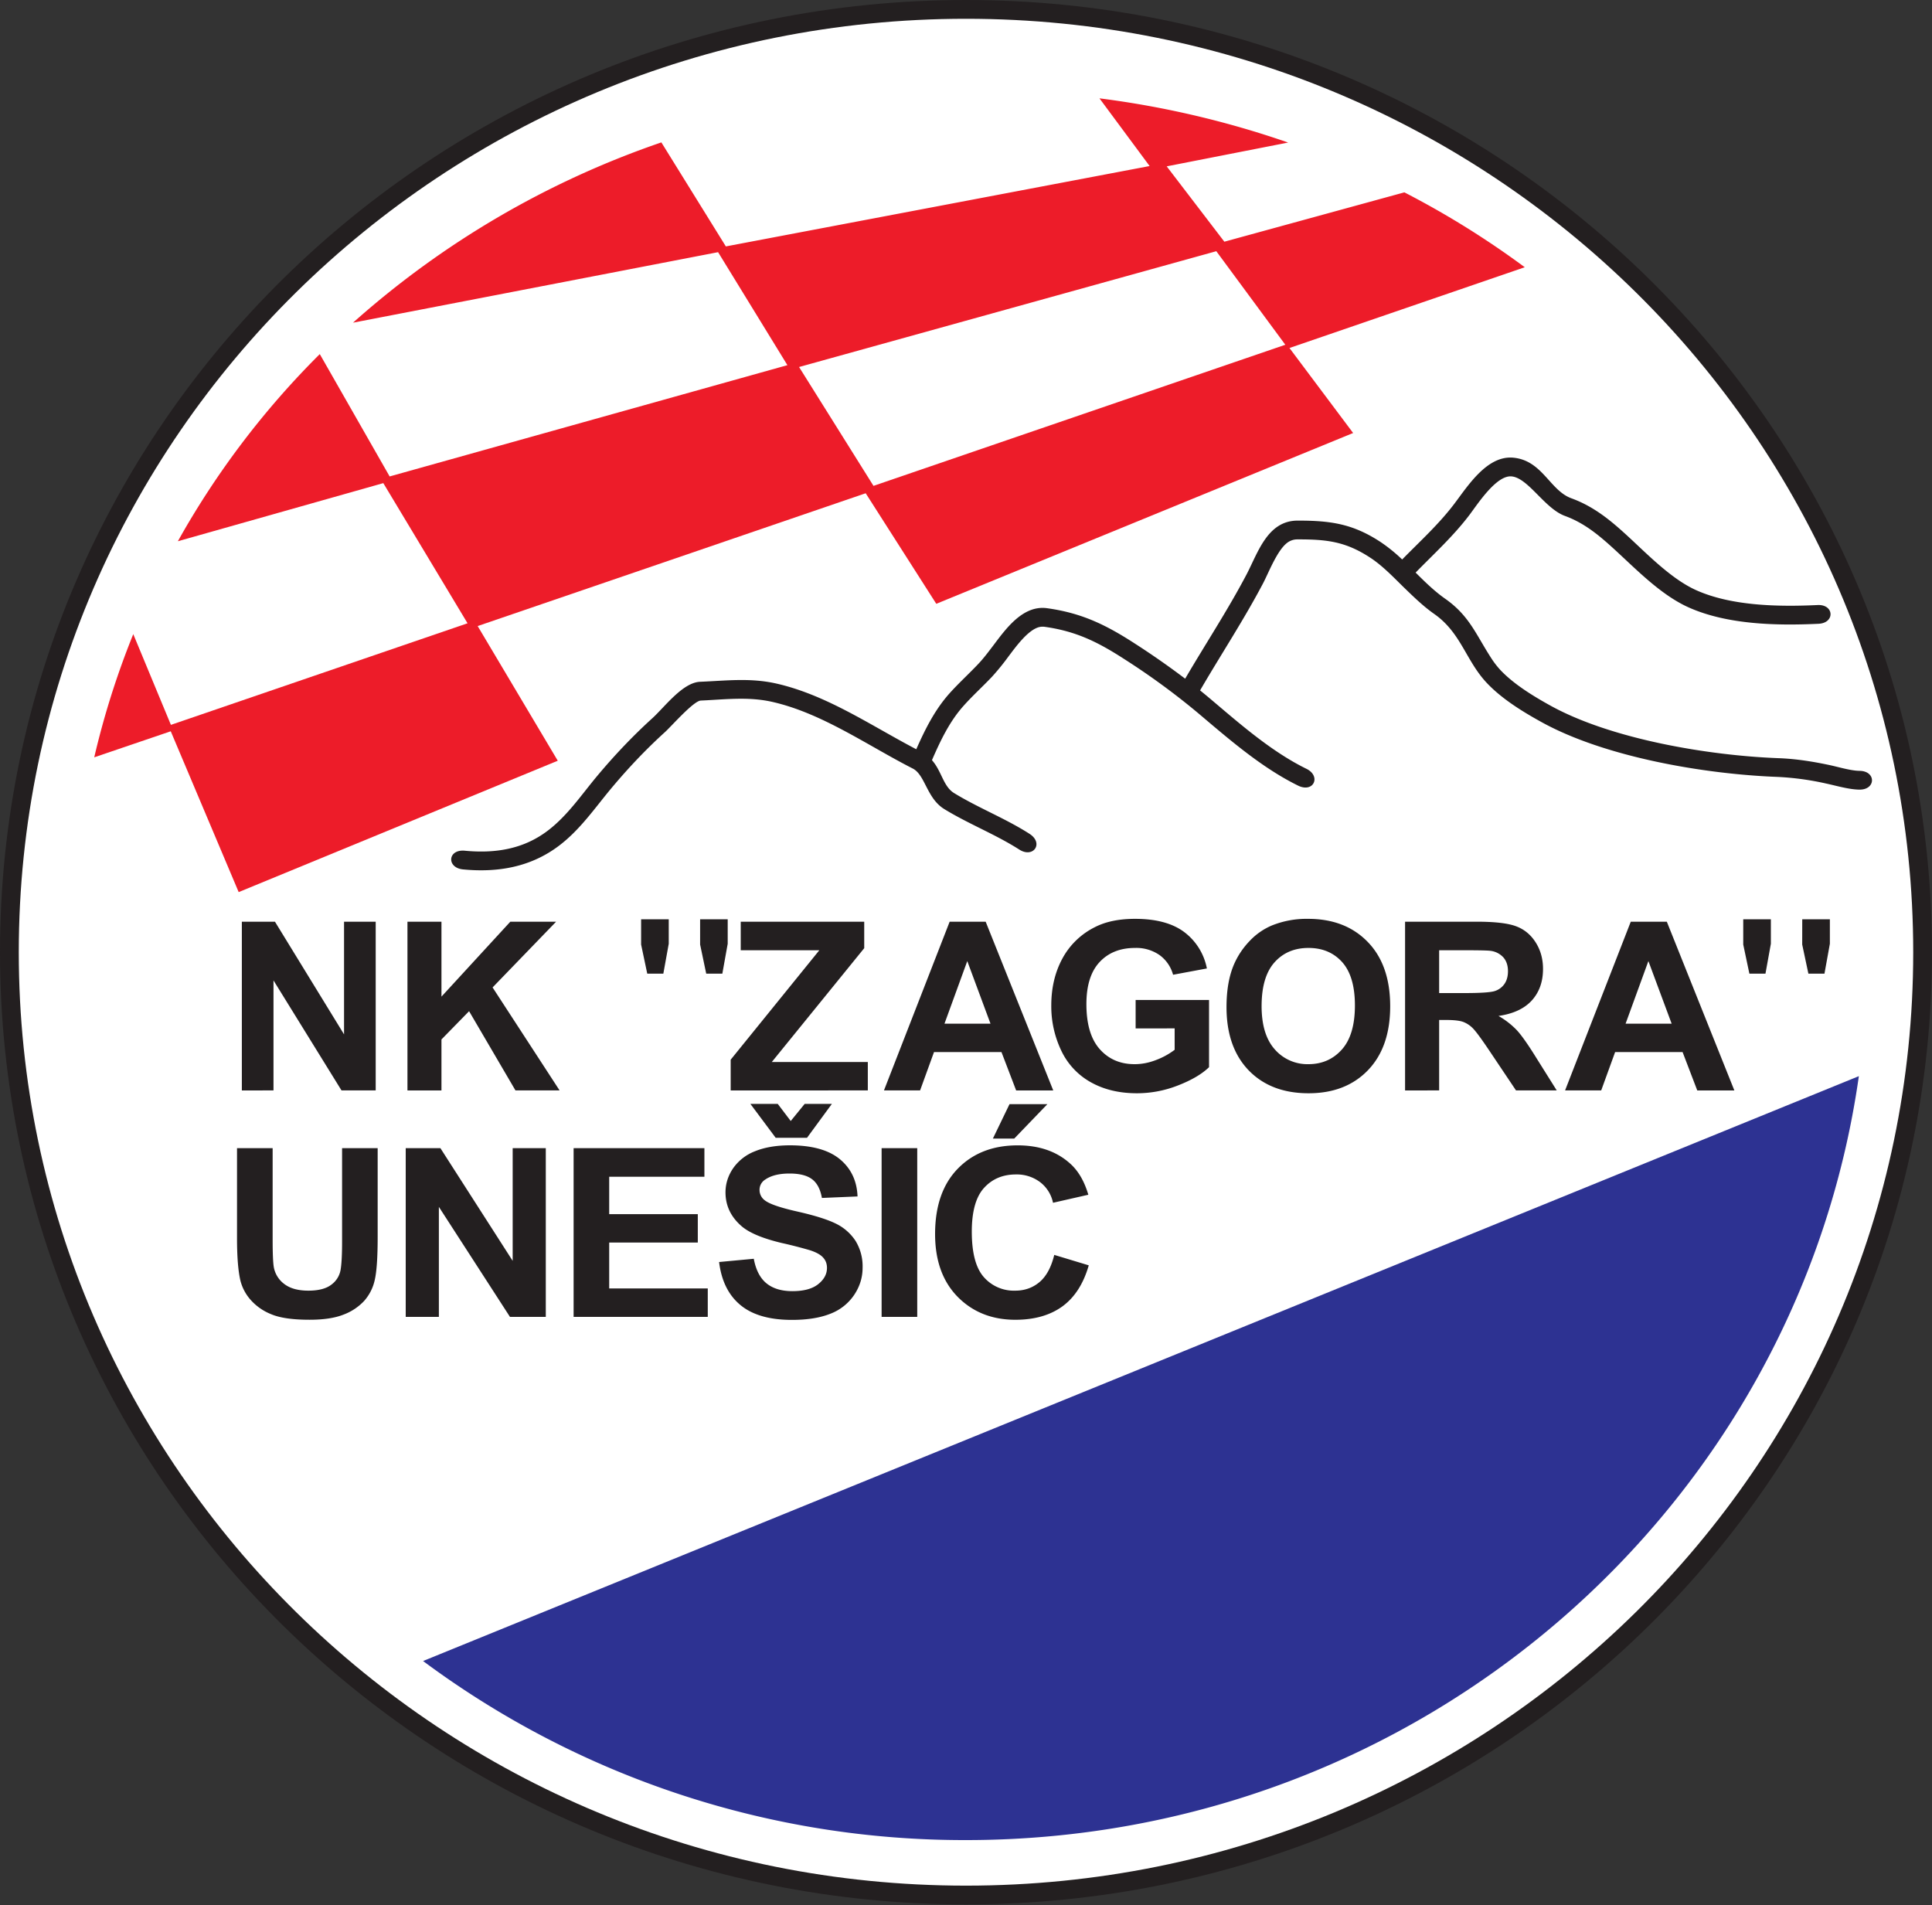 <svg xmlns="http://www.w3.org/2000/svg" width="500" height="493" fill="none"><rect width="100%" height="100%" fill="#333333" stroke="none"/><path fill="#231f20" fill-rule="evenodd" d="M250 0c138.05 0 250 110.35 250 246.42 0 136.08-111.95 246.43-250 246.43S0 382.5 0 246.42C0 110.35 111.95 0 250 0" clip-rule="evenodd"/><path fill="#fff" fill-rule="evenodd" d="M250 4.86c135.37 0 245.14 108.18 245.14 241.57S385.37 487.99 250 487.99 4.86 379.82 4.86 246.43C4.86 113.03 114.64 4.86 250 4.86" clip-rule="evenodd"/><path fill="#ed1c29" fill-rule="evenodd" d="M284.54 25.45a242 242 0 0 1 48.83 11.44l-31.43 6.16 14.92 19.5 46.59-12.77a228 228 0 0 1 31.16 19.38l-60.9 20.9 16.48 22-107.88 44.2-18.27-28.61-100.42 34.37 20.73 34.85-82.58 34-17.58-41.62-19.8 6.74a215 215 0 0 1 10.1-31.88l9.74 23.48L121 161.3l-21.8-36.27-53.17 15.04a219 219 0 0 1 36.73-48.43l18.08 31.66 102.94-28.8-17.94-29.24-94.48 18.25a233.5 233.5 0 0 1 79.8-46.66l16.69 26.92 109.67-20.8zM206.8 94.98l19.26 30.76 106.58-36.52-17.86-24.21z" clip-rule="evenodd"/><path fill="#2d3292" fill-rule="evenodd" d="M481.07 278.5C465.2 390.2 367.79 476.2 250 476.2a234.7 234.7 0 0 1-140.51-46.34z" clip-rule="evenodd"/><path fill="#231f20" fill-rule="evenodd" d="M120.31 220.16c7.8.74 15.14-.37 21.5-5.23 5.11-3.89 8.72-9.32 12.8-14.19 4.44-5.3 9.14-10.26 14.25-14.9 3.16-2.88 7.8-9.2 12.3-9.4 6.85-.28 13.01-1.08 19.82.47 13.04 2.98 24.41 10.85 36.15 16.99 2.3-5.2 4.82-10.25 8.66-14.53 2.35-2.61 4.95-4.97 7.36-7.52 1.4-1.47 2.61-3.1 3.84-4.71 3.3-4.37 7.71-10.61 14-9.74 9 1.25 15.23 4.3 22.76 9.18a208 208 0 0 1 12.97 9.06c5.26-9 11-17.7 15.86-26.93 2.98-5.67 5.42-13.97 13.24-13.98 8.52-.01 14.3.8 21.55 5.59a42 42 0 0 1 5.51 4.47c4.65-4.75 9.55-9.17 13.57-14.51 3.53-4.67 8.47-12.49 15.23-11.83 7.5.73 9.42 8.48 14.98 10.5 5.64 2.06 9.85 5.45 14.22 9.45 5.31 4.85 11.58 11.44 18.17 14.37 9.2 4.1 21.41 4.28 31.35 3.81 4.3-.2 4.53 4.66.22 4.85-10.79.51-23.56.24-33.56-4.22-7.27-3.25-13.62-9.9-19.45-15.22-3.87-3.53-7.62-6.65-12.6-8.47-5.25-1.91-9.5-9.82-13.8-10.23-3.93-.39-8.79 7.15-10.88 9.92-4.16 5.5-9.18 10.07-13.97 14.97 2.42 2.41 4.85 4.8 7.64 6.76 6.27 4.4 7.94 9.2 11.86 15.27a22 22 0 0 0 2.53 3.28c3.47 3.64 8.43 6.66 12.81 9.09 15.81 8.75 41.07 12.95 59.05 13.63 4.51.16 8.95.87 13.35 1.81 2.32.5 5.35 1.44 7.67 1.47 4.31.06 4.24 4.92-.07 4.86-2.74-.04-5.9-1-8.61-1.58a73 73 0 0 0-12.52-1.71c-18.8-.7-44.7-5.08-61.22-14.24-4.85-2.68-10.14-5.95-13.97-9.98-5.49-5.75-6.71-13.04-13.67-17.93-2.9-2.03-5.47-4.55-8-7-2.65-2.6-5.42-5.5-8.52-7.54-6.42-4.24-11.34-4.8-18.87-4.78a4.3 4.3 0 0 0-2.26.59c-2.82 1.65-5.15 7.87-6.68 10.78-4.9 9.3-10.68 18.1-15.98 27.16l-.32.55q1.26 1.02 2.5 2.06c7.73 6.53 15.88 13.74 25 18.22 3.9 1.9 1.9 6.34-2.14 4.36-9.53-4.69-17.93-12.06-26-18.87a185 185 0 0 0-18.83-13.78c-6.89-4.46-12.54-7.3-20.78-8.45a4 4 0 0 0-1.23.04c-3.04.61-6.44 5.45-8.24 7.82a61 61 0 0 1-4.18 5.12c-2.38 2.51-4.96 4.84-7.27 7.43-3.68 4.09-6.04 9.1-8.22 14.1 2.56 2.91 2.91 6.8 5.74 8.53 6.3 3.86 13.25 6.53 19.48 10.52 3.8 2.42 1.04 6.43-2.62 4.09-6.2-3.96-13.12-6.62-19.4-10.47-4.57-2.8-4.93-8.84-8.17-10.5-11.7-5.96-23.4-14.3-36.32-17.24-6.25-1.42-12.24-.62-18.53-.35-1.87.08-7.61 6.65-9.24 8.13-4.96 4.5-9.5 9.3-13.8 14.43-4.37 5.22-8.09 10.76-13.57 14.94-7.35 5.6-15.87 7.06-24.91 6.2-4.31-.41-4.03-5.26.46-4.84" clip-rule="evenodd"/><path fill="#231f20" d="M62.59 282.2v-43.67h8.57l17.88 29.16v-29.16h8.19v43.66h-8.85l-17.6-28.47v28.47zm42.86 0v-43.67h8.8v19.39l17.82-19.39h11.85l-16.44 17.01 17.34 26.65H133.4l-12-20.5-7.15 7.31v13.2zm83.65 0v-7.96l22.94-28.32H191.7v-7.39h31.96v6.85l-23.92 29.46h24.85v7.35zm83.48 0h-9.6l-3.8-9.93h-17.46l-3.6 9.92h-9.35l17-43.66h9.32zm-16.24-17.28-6.01-16.2-5.9 16.2zm37.56 1.22v-7.36h19v17.4q-2.76 2.67-8.03 4.72a29 29 0 0 1-10.64 2.03q-6.85 0-11.94-2.86a18.3 18.3 0 0 1-7.66-8.23 26.6 26.6 0 0 1-2.56-11.63q0-6.81 2.86-12.12a19.3 19.3 0 0 1 8.38-8.13q4.19-2.17 10.44-2.17 8.14 0 12.7 3.4a15.4 15.4 0 0 1 5.89 9.44l-8.75 1.63a9.3 9.3 0 0 0-3.48-5.08 10.5 10.5 0 0 0-6.36-1.86q-5.77 0-9.18 3.66t-3.41 10.88q0 7.77 3.46 11.66t9.04 3.88q2.77 0 5.56-1.09a19 19 0 0 0 4.78-2.63v-5.54zm23.52-5.51q0-6.67 2-11.2 1.48-3.33 4.06-5.99a17 17 0 0 1 5.64-3.92 24 24 0 0 1 9.41-1.73q9.66 0 15.45 5.99 5.8 5.97 5.8 16.64 0 10.57-5.76 16.55-5.75 5.96-15.36 5.96-9.75 0-15.5-5.93-5.74-5.96-5.74-16.37m9.08-.3q0 7.42 3.42 11.25a11.2 11.2 0 0 0 8.7 3.82q5.27 0 8.66-3.8 3.37-3.79 3.37-11.39 0-7.5-3.28-11.2-3.3-3.69-8.74-3.69-5.46 0-8.8 3.74-3.32 3.73-3.33 11.28m37.13 21.86v-43.67h18.56q7 0 10.16 1.18 3.18 1.18 5.08 4.18 1.91 3.01 1.9 6.88 0 4.92-2.88 8.12-2.89 3.2-8.64 4.03a21 21 0 0 1 4.73 3.67q1.85 2 5 7.09l5.34 8.51h-10.54l-6.37-9.5q-3.4-5.1-4.65-6.42a7 7 0 0 0-2.65-1.81q-1.39-.5-4.44-.5h-1.78v18.23zm8.82-25.2h6.52q6.34 0 7.92-.54a4.8 4.8 0 0 0 2.47-1.84q.9-1.32.9-3.28 0-2.2-1.18-3.56a5.4 5.4 0 0 0-3.32-1.71q-1.08-.15-6.44-.15h-6.87zm76.4 25.2h-9.6l-3.8-9.93h-17.46l-3.6 9.92h-9.35l17-43.66h9.33zm-16.23-17.28-6.02-16.2-5.9 16.2zM61.34 297.14h9.22v23.65q0 5.63.33 7.3a7 7 0 0 0 2.82 4.3q2.23 1.62 6.1 1.62 3.92 0 5.92-1.53a6 6 0 0 0 2.4-3.77q.4-2.23.4-7.42v-24.15h9.21v22.94q0 7.86-.74 11.1a12 12 0 0 1-2.76 5.49 14 14 0 0 1-5.36 3.55q-3.37 1.33-8.8 1.32-6.54 0-9.92-1.44a14 14 0 0 1-5.34-3.75 12 12 0 0 1-2.58-4.84q-.9-3.75-.9-11.08zM105 340.8v-43.66h8.98l18.7 29.16v-29.16h8.57v43.66h-9.27l-18.4-28.47v28.47zm43.45 0v-43.66h33.85v7.39h-24.64v9.68h22.93v7.35h-22.93v11.88h25.51v7.36zm37.65-14.2 8.98-.84q.8 4.33 3.29 6.36 2.47 2.01 6.67 2.02 4.46 0 6.71-1.81 2.27-1.8 2.27-4.21 0-1.56-.96-2.63-.94-1.1-3.32-1.9a112 112 0 0 0-7.38-1.9q-7.4-1.76-10.4-4.33-4.2-3.6-4.2-8.78 0-3.34 1.97-6.24a12.3 12.3 0 0 1 5.7-4.42q3.73-1.51 8.99-1.52 8.6 0 12.95 3.6 4.33 3.6 4.56 9.63l-9.22.39q-.6-3.38-2.54-4.84-1.95-1.48-5.84-1.48-4.03 0-6.3 1.57a3.1 3.1 0 0 0-1.46 2.71 3.3 3.3 0 0 0 1.37 2.66q1.75 1.4 8.47 2.91 6.74 1.53 9.96 3.14a12.7 12.7 0 0 1 5.05 4.45 12.6 12.6 0 0 1 1.82 6.95q0 3.76-2.18 7.02a13 13 0 0 1-6.17 4.88q-3.99 1.59-9.94 1.59-8.67 0-13.3-3.82-4.65-3.82-5.55-11.16m8.1-40.92h7.08l3.36 4.43 3.61-4.43h7.04l-6.44 8.78h-8.1zm33.96 55.12v-43.66h9.22v43.66zm44.68-16.04 8.93 2.7q-2.05 7.14-6.83 10.63-4.77 3.45-12.14 3.46-9.09 0-14.95-5.93-5.85-5.96-5.85-16.25 0-10.9 5.88-16.93t15.49-6.03q8.38 0 13.6 4.73 3.14 2.8 4.69 8.05l-9.14 2.08a9 9 0 0 0-3.38-5.37 10 10 0 0 0-6.24-1.96q-5.07 0-8.24 3.49-3.15 3.47-3.16 11.28 0 8.28 3.12 11.8a10.3 10.3 0 0 0 8.09 3.5q3.68.01 6.33-2.23 2.63-2.23 3.8-7.02m-15.88-30.11 4.3-8.9h9.8l-8.57 8.9z"/><path fill="#231f20" fill-rule="evenodd" d="M165.92 237.9h7.15v6.34l-1.4 7.74h-4.16l-1.59-7.54zm285.23 0h7.15v6.34l-1.4 7.74h-4.16l-1.59-7.54zm-269.96 0h7.14v6.34l-1.39 7.74h-4.17l-1.58-7.54zm285.23 0h7.15v6.34l-1.4 7.74h-4.16l-1.6-7.54z" clip-rule="evenodd"/></svg>